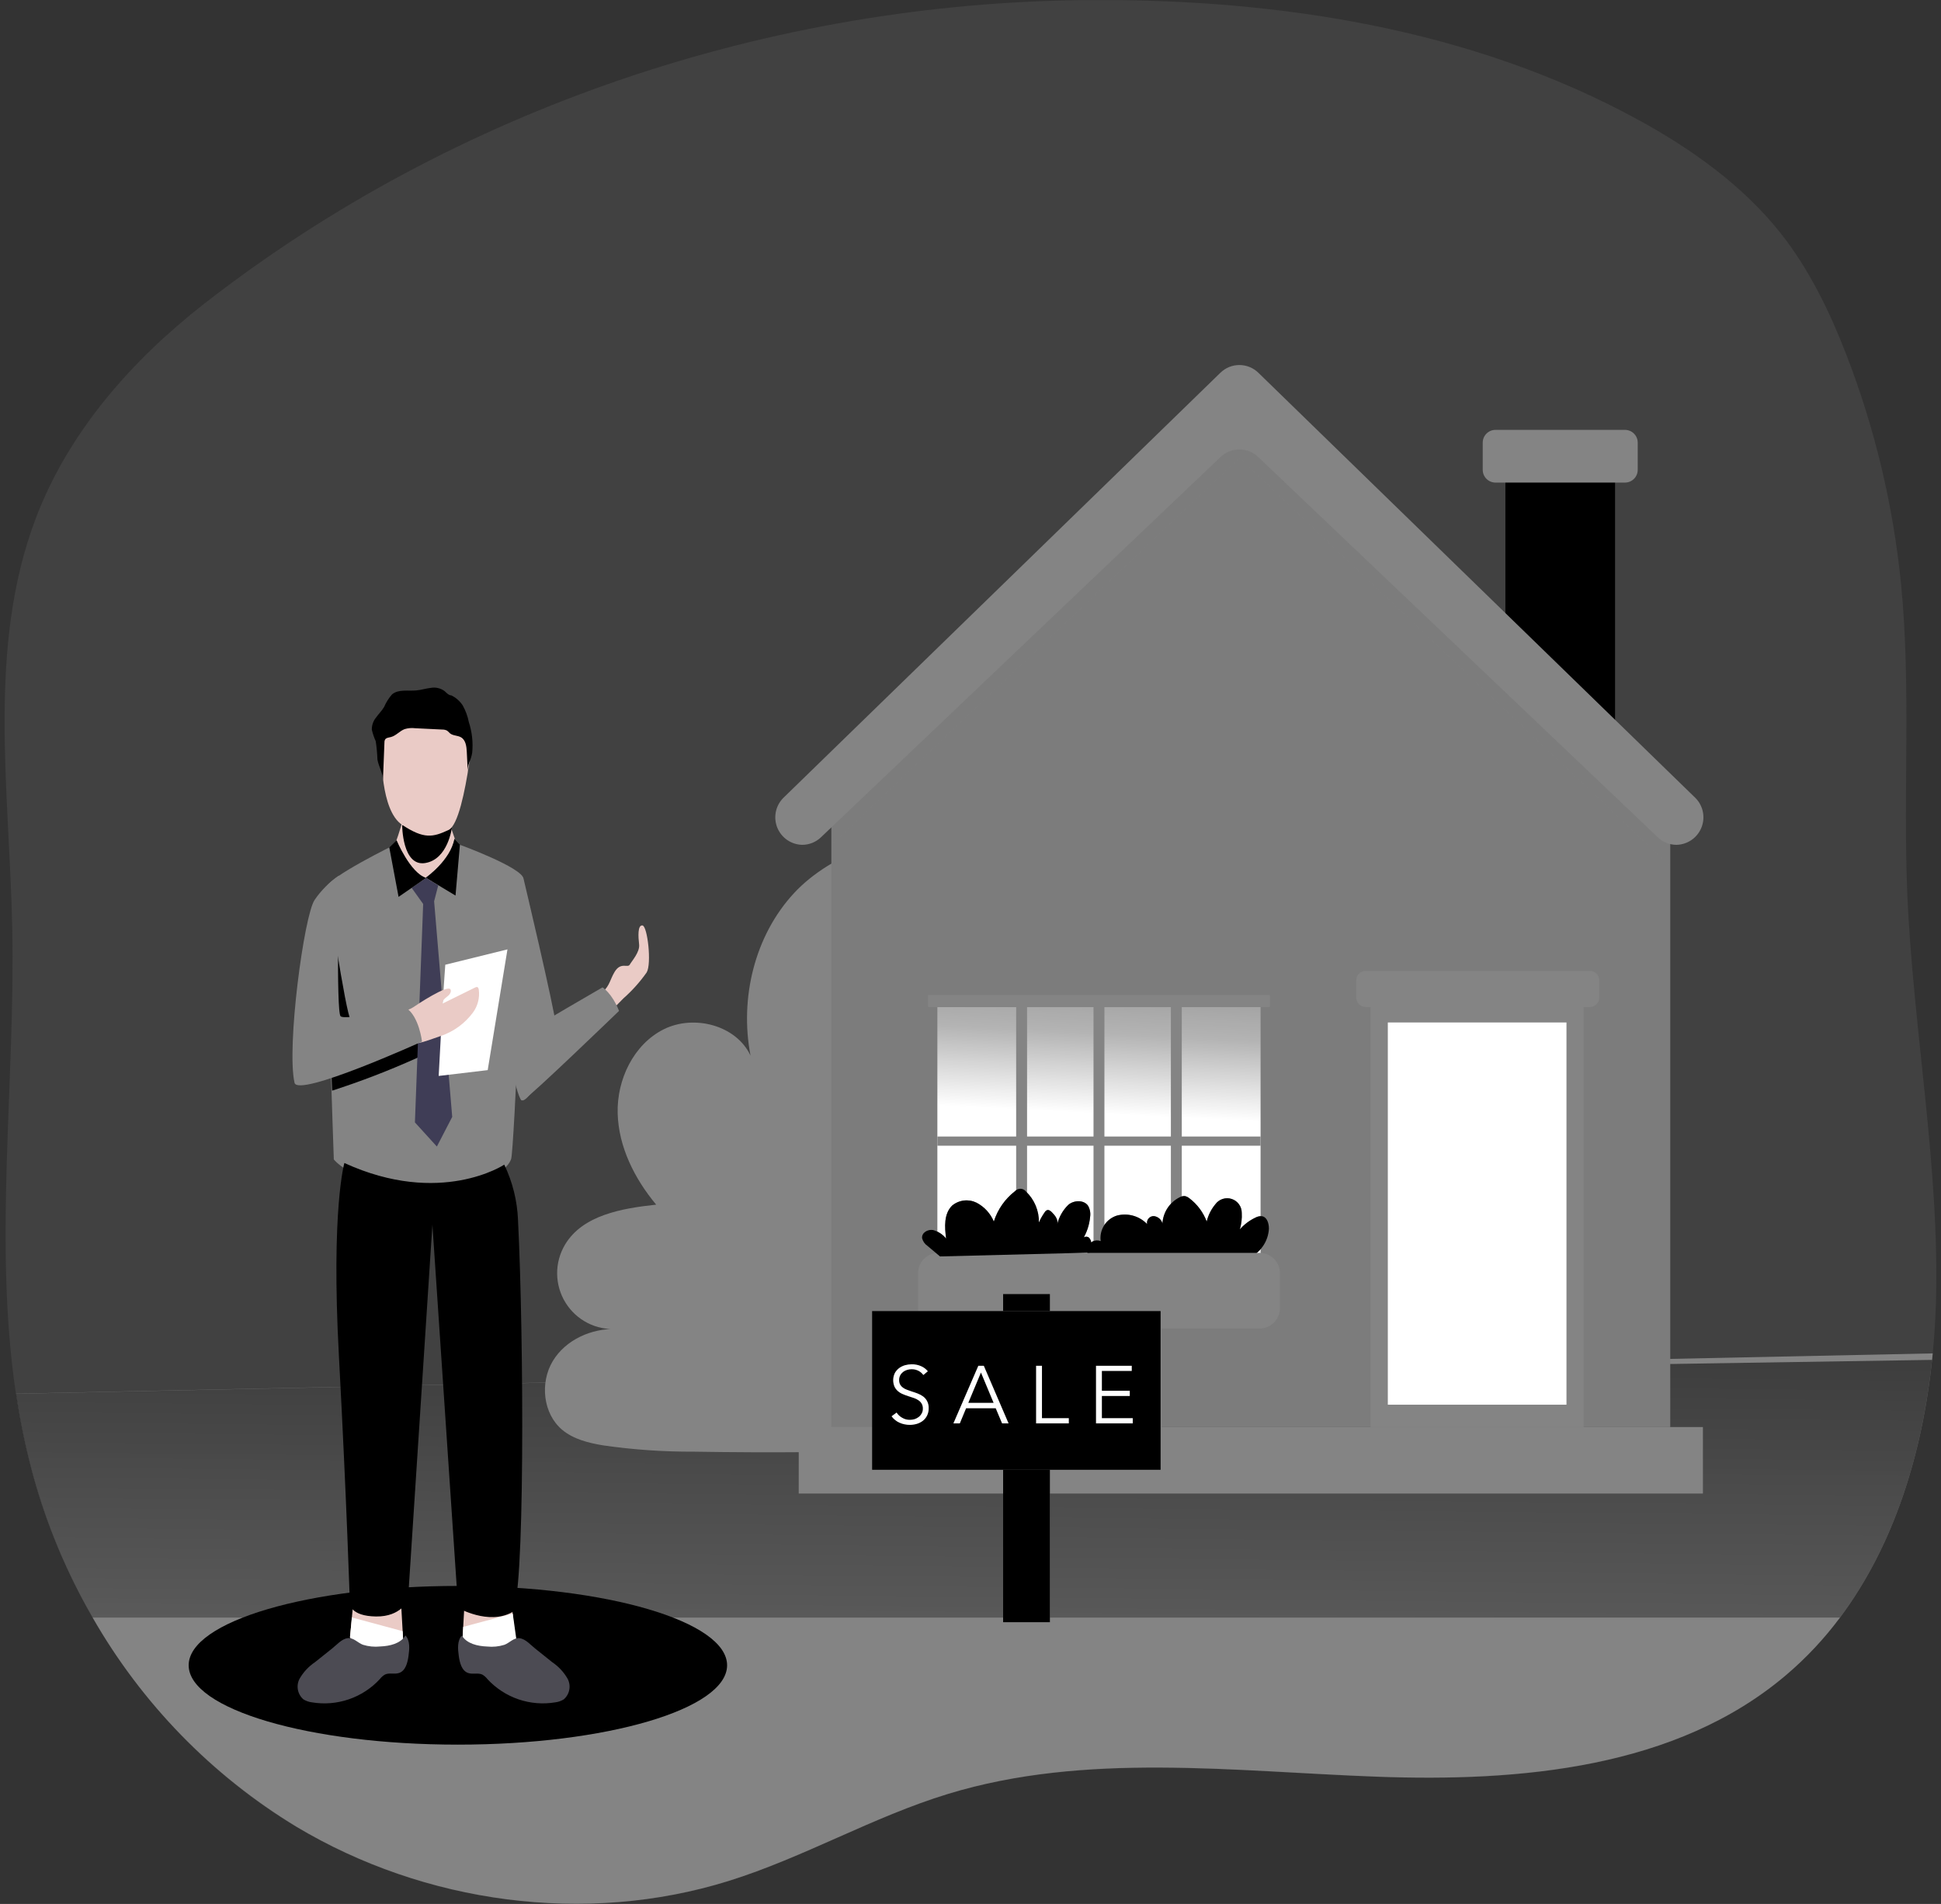 <svg width="312" height="306" viewBox="0 0 312 306" fill="none" xmlns="http://www.w3.org/2000/svg">
<rect x="0" y="0" width="312" height="306" fill="#333333" stroke="none"/>
<path opacity="0.18" d="M311.184 209.504C311.096 212.157 310.937 214.81 310.672 217.516C308.797 237.106 301.907 256.669 287.058 269.271C269.423 284.226 244.413 286.428 221.304 285.579C198.194 284.73 174.493 281.6 152.374 288.347C140.267 292.044 129.185 298.571 117.104 302.339C94.11 309.502 68.242 305.956 47.6 293.601C26.958 281.246 11.729 260.463 5.335 237.274C4.14 232.913 3.212 228.482 2.558 224.008C-1.086 199.51 2.487 174.04 1.965 149.056C1.505 126.848 -2.129 103.854 5.83 83.098C11.136 69.275 21.236 57.866 32.795 48.836C73.239 17.308 124.171 0.327 175.183 0.009C205.57 -0.186 236.63 4.661 263.295 19.235C271.962 23.967 280.195 29.848 286.289 37.56C290.826 43.326 294.063 50.012 296.725 56.84C301.33 68.694 304.305 81.118 305.569 93.772C307.196 110.213 305.913 126.804 306.568 143.298C307.479 165.426 311.83 187.385 311.184 209.504Z" fill="#848484"/>
<path d="M310.672 217.516L310.565 218.56C309 233.471 304.507 248.302 295.761 259.976C293.225 263.384 290.308 266.49 287.067 269.236C269.432 284.191 244.422 286.393 221.312 285.544C198.203 284.695 174.502 281.564 152.383 288.312C140.275 292.009 129.194 298.536 117.113 302.303C94.119 309.467 68.251 305.92 47.609 293.565C34.03 285.317 22.77 273.753 14.886 259.959C10.759 252.827 7.558 245.198 5.361 237.256C4.166 232.895 3.239 228.465 2.584 223.99L119.563 221.523L310.672 217.516Z" fill="#848484"/>
<path d="M310.565 218.56C309 233.471 304.507 248.302 295.761 259.976H14.86C10.732 252.845 7.531 245.216 5.335 237.274C4.14 232.913 3.212 228.482 2.558 224.008L119.536 221.54L310.565 218.56Z" fill="url(#paint0_linear_108_8)"/>
<path d="M73.601 280.397C97.5 280.397 116.874 274.687 116.874 267.644C116.874 260.601 97.5 254.891 73.601 254.891C49.702 254.891 30.328 260.601 30.328 267.644C30.328 274.687 49.702 280.397 73.601 280.397Z" fill="url(#paint1_linear_108_8)"/>
<path d="M82.18 257.005L82.701 262.426C82.701 262.426 80.623 265.574 77.908 265.769C75.193 265.964 74.273 264.672 74.273 264.672L74.724 256.713" fill="#EACBC6"/>
<path d="M74.273 264.672L74.459 261.471L82.418 259.331L83.029 263.682C81.54 264.812 79.78 265.532 77.926 265.769C75.202 265.972 74.273 264.672 74.273 264.672Z" fill="white"/>
<path d="M56.789 257.58L56.258 263.151C56.258 263.151 58.39 266.379 61.175 266.583C63.961 266.786 64.907 265.451 64.907 265.451L64.448 257.261" fill="#EACBC6"/>
<path d="M64.907 265.451L64.722 262.161L56.559 259.958L56.258 263.142C56.258 263.142 58.39 266.37 61.175 266.574C63.961 266.777 64.907 265.451 64.907 265.451Z" fill="white"/>
<path d="M63.457 135.763C63.457 135.763 52.703 140.999 52.447 142.679C52.19 144.359 53.658 186.342 53.658 186.342C53.658 186.342 57.196 190.879 67.87 190.879C78.846 190.879 81.676 187.739 82.162 186.271C82.648 184.803 84.4 143.006 84.152 141.211C83.904 139.416 73.973 135.79 73.973 135.79L63.457 135.763Z" fill="#848484"/>
<path d="M79.571 155.521L77.369 188.066L82.162 186.271L82.834 175.888L79.571 155.521Z" fill="url(#paint2_linear_108_8)"/>
<path d="M69.869 164.612C69.869 164.612 57.187 164.718 56.382 163.913C55.577 163.109 52.535 142.034 52.446 142.688C52.27 143.917 52.977 164.055 53.384 175.287C57.997 173.802 62.524 172.06 66.942 170.069C68.156 169.55 69.199 168.698 69.949 167.61C70.638 166.584 71.036 165.373 69.869 164.612Z" fill="url(#paint3_linear_108_8)"/>
<path d="M65.244 129.82C64.783 131.837 64.192 133.822 63.475 135.763C62.767 137.691 64.218 141.759 68.587 141.759C72.956 141.759 73.46 136.736 73.38 135.763C73.327 135.065 72.195 132.756 71.912 130.528C71.602 128.131 65.482 128.149 65.244 129.82Z" fill="#EACBC6"/>
<path d="M66.163 142.688L68.021 145.288L66.694 180.39L70.223 184.272L72.69 179.505L69.781 144.855L70.444 142.299L68.489 141.087L66.163 142.688Z" fill="#3F3D56"/>
<path d="M71.142 161.278L71.576 155.052L81.57 152.584L78.394 171.988L70.515 172.925L71.142 161.278Z" fill="white"/>
<path d="M64.642 132.597C64.642 132.597 64.642 139.301 68.339 138.708C72.036 138.116 72.637 133.004 72.637 133.004L64.642 132.597Z" fill="url(#paint4_linear_108_8)"/>
<path d="M55.356 186.916C55.356 186.916 53.207 194.275 54.472 217.817C55.736 241.36 56.24 257.827 56.24 257.827C56.24 257.827 56.4 259.746 60.45 259.799C64.501 259.852 65.58 257.146 65.58 257.146L69.506 196.839L73.645 258.42C73.645 258.42 78.51 261.223 82.304 259.118C84.4 257.96 84.214 215.014 83.267 196.088C83.144 192.999 82.392 189.969 81.057 187.182C81.057 187.182 70.806 193.992 55.356 186.916Z" fill="black"/>
<path d="M84.152 141.211C84.152 141.211 89.052 161.773 89.458 165.266C89.865 168.76 84.541 178.479 83.657 176.631C82.418 174.217 81.18 165.045 81.18 165.045L84.152 141.211Z" fill="#848484"/>
<path d="M93.005 164.497C93.001 164.662 93.044 164.826 93.128 164.968C93.213 165.11 93.335 165.226 93.482 165.302C93.657 165.346 93.839 165.354 94.017 165.325C94.195 165.296 94.365 165.231 94.517 165.134C96.958 163.975 98.382 162.286 100.204 160.464C101.61 159.224 102.865 157.823 103.945 156.29C104.776 154.901 104.077 148.834 103.272 148.737C102.468 148.64 102.592 150.586 102.733 151.797C102.875 153.009 101.557 154.45 101.23 155.034C100.902 155.618 99.788 154.548 98.789 156.21C98.055 157.44 98.028 158.351 96.949 159.359C95.67 160.536 94.519 161.847 93.518 163.268C93.266 163.569 93.093 163.927 93.013 164.311C93.006 164.373 93.003 164.435 93.005 164.497V164.497Z" fill="#EACBC6"/>
<path d="M84.93 165.762C85.098 165.479 96.852 158.687 96.852 158.687C96.852 158.687 98.373 159.615 99.505 162.472C99.505 162.472 85.355 176.136 84.187 176.746C83.02 177.356 84.674 174.535 82.693 170.697C80.712 166.858 84.93 165.762 84.93 165.762Z" fill="#848484"/>
<path d="M50.625 267.149C49.609 267.832 48.765 268.739 48.157 269.802C47.868 270.342 47.772 270.964 47.883 271.567C47.993 272.169 48.305 272.716 48.767 273.118C49.178 273.375 49.64 273.538 50.12 273.596C52.111 273.933 54.155 273.768 56.066 273.114C57.976 272.461 59.693 271.341 61.06 269.855C61.28 269.567 61.554 269.324 61.865 269.139C62.555 268.794 63.422 269.138 64.165 268.873C65.199 268.511 65.518 267.219 65.668 266.123C65.819 265.026 65.942 263.691 65.173 262.85C64.377 264.168 62.652 264.557 61.114 264.619C60.179 264.719 59.234 264.625 58.337 264.345C57.505 264.044 56.833 263.16 55.878 263.284C54.923 263.408 54.109 264.372 53.437 264.902L50.625 267.149Z" fill="#4C4B53"/>
<path d="M88.769 267.149C89.784 267.832 90.628 268.739 91.236 269.802C91.525 270.342 91.621 270.964 91.51 271.567C91.4 272.169 91.088 272.716 90.626 273.118C90.215 273.375 89.753 273.538 89.273 273.596C87.285 273.931 85.246 273.766 83.338 273.114C81.431 272.462 79.717 271.345 78.35 269.864C78.13 269.576 77.857 269.332 77.546 269.147C76.856 268.802 75.989 269.147 75.246 268.882C74.211 268.519 73.893 267.228 73.743 266.132C73.592 265.035 73.469 263.699 74.238 262.859C75.034 264.177 76.758 264.566 78.297 264.628C79.232 264.728 80.177 264.634 81.074 264.354C81.906 264.053 82.578 263.169 83.533 263.293C84.488 263.416 85.302 264.38 85.974 264.911L88.769 267.149Z" fill="#4C4B53"/>
<path d="M65.138 162.534C65.509 162.277 66.022 162.171 66.446 161.87C66.871 161.57 72.027 158.129 72.425 159.04C72.602 159.456 72.222 159.925 71.859 160.19C71.496 160.455 71.072 160.827 71.151 161.287L76.387 158.704C76.473 158.648 76.576 158.623 76.679 158.634C76.856 158.634 76.927 158.872 76.962 159.058C77.137 160.364 76.797 161.686 76.016 162.746C74.714 164.497 72.909 165.808 70.842 166.505C68.189 167.389 65.757 168.609 65.084 166.584C64.784 165.7 64.262 164.241 64.598 163.268C64.689 162.969 64.879 162.71 65.138 162.534Z" fill="#EACBC6"/>
<path d="M54.472 140.725C52.941 141.776 51.619 143.101 50.572 144.634C48.865 147.154 46.043 168.291 47.343 174.022C47.892 176.445 67.835 167.398 67.835 167.398C67.835 167.398 67.375 163.347 65.261 161.968C65.261 161.968 55.48 164.064 54.746 163.33C54.012 162.596 54.472 140.725 54.472 140.725Z" fill="#848484"/>
<path d="M61.343 121.073C61.343 121.073 61.114 130.245 64.642 132.571C68.171 134.896 69.577 134.569 72.106 133.393C73.636 132.677 74.76 127.07 75.405 122.78C75.722 120.819 75.343 118.81 74.333 117.099C73.324 115.388 71.748 114.085 69.878 113.415C68.568 112.915 67.12 112.915 65.81 113.415C64.285 113.964 63.002 115.033 62.185 116.433C61.369 117.833 61.071 119.476 61.343 121.073Z" fill="#EACBC6"/>
<path d="M75.467 122.427C75.673 121.967 75.818 121.482 75.9 120.985C76.065 119.323 75.881 117.646 75.361 116.059C75.181 115.129 74.855 114.234 74.397 113.406C73.944 112.695 73.3 112.125 72.54 111.761C72.133 111.761 71.762 111.345 71.461 111.071C71.145 110.837 70.784 110.67 70.4 110.582C70.017 110.493 69.619 110.485 69.232 110.558C68.454 110.646 67.702 110.894 66.915 110.965C65.58 111.089 64.041 110.735 63.015 111.602C62.486 112.205 62.056 112.888 61.741 113.627C61.379 114.237 60.857 114.741 60.45 115.316C59.993 115.87 59.751 116.57 59.769 117.288C59.92 117.92 60.13 118.536 60.397 119.128C60.546 120.109 60.638 121.098 60.671 122.09C60.883 123.231 61.556 124.266 61.556 125.416L61.794 119.349C61.78 119.181 61.814 119.012 61.892 118.862C62.078 118.562 62.493 118.544 62.838 118.456C63.66 118.243 64.244 117.483 65.04 117.182C65.596 117.015 66.18 116.967 66.756 117.041L71.116 117.253C71.377 117.248 71.636 117.309 71.868 117.43C72.034 117.563 72.191 117.708 72.336 117.863C72.823 118.261 73.548 118.181 74.105 118.5C74.866 118.942 74.99 119.968 75.034 120.852L75.193 124.133C75.155 123.551 75.249 122.968 75.467 122.427V122.427Z" fill="black"/>
<path d="M63.74 135.047C63.74 135.047 65.933 140.3 68.489 141.096L64.067 144.147L62.573 136.188L63.74 135.047Z" fill="#848484"/>
<path d="M73.044 134.808L73.928 135.754L73.221 143.935L68.445 141.061C68.445 141.061 72.425 138.284 73.044 134.808Z" fill="#848484"/>
<path d="M63.74 135.047C63.74 135.047 65.933 140.3 68.489 141.096L64.067 144.147L62.573 136.188L63.74 135.047Z" fill="url(#paint5_linear_108_8)"/>
<path d="M73.044 134.808L73.928 135.754L73.221 143.935L68.445 141.061C68.445 141.061 72.425 138.284 73.044 134.808Z" fill="url(#paint6_linear_108_8)"/>
<path d="M171.99 194.566C173.14 205.294 169.337 227.36 157.433 231.711C154.505 232.781 151.33 232.914 148.209 233.011C136.004 233.412 123.793 233.512 111.577 233.312C106.692 233.335 101.811 232.998 96.976 232.303C94.623 231.914 92.191 231.322 90.36 229.792C87.274 227.192 86.77 222.23 88.848 218.763C90.926 215.297 95.118 213.457 99.151 213.59C97.516 213.703 95.882 213.366 94.425 212.616C92.968 211.866 91.744 210.732 90.886 209.336C90.027 207.94 89.568 206.336 89.556 204.698C89.544 203.059 89.982 201.449 90.82 200.041C93.659 195.283 99.965 194.204 105.475 193.611C102.008 189.455 99.425 184.334 99.284 178.922C99.142 173.509 101.849 167.84 106.695 165.426C111.542 163.011 118.351 164.754 120.642 169.662C118.873 160.473 121.279 150.373 127.655 143.519C133.386 137.328 144.989 132.491 153.303 136.196C161.262 139.734 164.225 151.815 165.985 159.368C168.701 170.967 170.706 182.722 171.99 194.566Z" fill="#848484"/>
<path d="M171.99 194.566C173.14 205.294 169.337 227.36 157.433 231.711C154.505 232.781 151.33 232.914 148.209 233.011C136.004 233.412 123.793 233.512 111.577 233.312C106.692 233.335 101.811 232.998 96.976 232.303C94.623 231.914 92.191 231.322 90.36 229.792C87.274 227.192 86.77 222.23 88.848 218.763C90.926 215.297 95.118 213.457 99.151 213.59C97.516 213.703 95.882 213.366 94.425 212.616C92.968 211.866 91.744 210.732 90.886 209.336C90.027 207.94 89.568 206.336 89.556 204.698C89.544 203.059 89.982 201.449 90.82 200.041C93.659 195.283 99.965 194.204 105.475 193.611C102.008 189.455 99.425 184.334 99.284 178.922C99.142 173.509 101.849 167.84 106.695 165.426C111.542 163.011 118.351 164.754 120.642 169.662C118.873 160.473 121.279 150.373 127.655 143.519C133.386 137.328 144.989 132.491 153.303 136.196C161.262 139.734 164.225 151.815 165.985 159.368C168.701 170.967 170.706 182.722 171.99 194.566Z" fill="url(#paint7_linear_108_8)"/>
<path d="M259.642 75.359H241.954V119.57H259.642V75.359Z" fill="#848484"/>
<path d="M259.642 75.359H241.954V119.57H259.642V75.359Z" fill="url(#paint8_linear_108_8)"/>
<path d="M261.199 69.089H240.389C239.256 69.089 238.337 70.007 238.337 71.141V75.509C238.337 76.643 239.256 77.561 240.389 77.561H261.199C262.332 77.561 263.25 76.643 263.25 75.509V71.141C263.25 70.007 262.332 69.089 261.199 69.089Z" fill="#848484"/>
<path d="M197.372 64.304L133.634 127.751V145.721V229.358H268.477V145.721V133.747L197.372 64.304Z" fill="#848484"/>
<path d="M197.372 64.304L133.634 127.751V145.721V229.358H268.477V145.721V133.747L197.372 64.304Z" fill="url(#paint9_linear_108_8)"/>
<g style="mix-blend-mode:multiply" opacity="0.2">
<g style="mix-blend-mode:multiply" opacity="0.2">
<path d="M199.22 59.98L133.643 125.372V135.781L199.22 73.608L268.495 139.283V132.739C268.881 132.741 269.26 132.626 269.58 132.41C269.901 132.194 270.148 131.886 270.291 131.526C270.433 131.167 270.464 130.773 270.378 130.396C270.293 130.019 270.096 129.676 269.813 129.413L199.22 59.98Z" fill="#848484"/>
</g>
</g>
<path d="M273.73 229.358H128.389V240.042H273.73V229.358Z" fill="#848484"/>
<path d="M202.625 161.844H150.676V204.949H202.625V161.844Z" fill="#848484"/>
<path d="M202.625 161.844H150.676V204.949H202.625V161.844Z" fill="url(#paint10_linear_108_8)"/>
<path d="M254.566 159.907H220.304V229.358H254.566V159.907Z" fill="#848484"/>
<path d="M251.797 164.329H223.081V225.759H251.797V164.329Z" fill="#848484"/>
<path d="M251.797 164.329H223.081V225.759H251.797V164.329Z" fill="url(#paint11_linear_108_8)"/>
<path d="M255.565 156.042H219.499C218.674 156.042 218.005 156.711 218.005 157.537V160.349C218.005 161.175 218.674 161.844 219.499 161.844H255.565C256.39 161.844 257.06 161.175 257.06 160.349V157.537C257.06 156.711 256.39 156.042 255.565 156.042Z" fill="#848484"/>
<path d="M196.169 59.909L125.886 128.264C125.283 128.879 124.872 129.657 124.705 130.503C124.538 131.348 124.622 132.224 124.946 133.023C125.27 133.822 125.821 134.508 126.53 134.998C127.239 135.488 128.076 135.76 128.938 135.781V135.781C130.064 135.782 131.148 135.348 131.962 134.569L196.205 73.44C197.017 72.665 198.097 72.232 199.22 72.232C200.343 72.232 201.423 72.665 202.236 73.44L266.478 134.569C267.29 135.347 268.37 135.781 269.494 135.781C270.356 135.76 271.193 135.488 271.902 134.998C272.611 134.508 273.162 133.822 273.486 133.023C273.81 132.224 273.894 131.348 273.727 130.503C273.56 129.657 273.149 128.879 272.545 128.264L202.271 59.909C201.455 59.112 200.36 58.667 199.22 58.667C198.08 58.667 196.985 59.112 196.169 59.909Z" fill="#848484"/>
<path d="M204.12 159.907H149.181V161.844H204.12V159.907Z" fill="#848484"/>
<path d="M165.092 161.844H163.34V201.359H165.092V161.844Z" fill="#848484"/>
<path d="M177.526 161.844H175.775V201.359H177.526V161.844Z" fill="#848484"/>
<path d="M189.961 161.844H188.21V201.359H189.961V161.844Z" fill="#848484"/>
<path d="M202.625 182.663H150.676V184.139H202.625V182.663Z" fill="#848484"/>
<path d="M201.042 202.022C201.882 201.583 202.594 200.933 203.107 200.136C203.621 199.339 203.918 198.423 203.97 197.476C203.97 196.592 203.66 195.584 202.82 195.46C202.462 195.443 202.107 195.526 201.794 195.698C200.839 196.151 199.987 196.796 199.291 197.591C199.548 196.731 199.652 195.834 199.601 194.938C199.604 194.442 199.45 193.958 199.161 193.556C198.871 193.153 198.462 192.852 197.991 192.697C197.52 192.542 197.012 192.54 196.541 192.691C196.069 192.843 195.657 193.14 195.364 193.541C194.691 194.35 194.213 195.303 193.967 196.326C193.413 194.845 192.45 193.551 191.19 192.594C190.98 192.419 190.731 192.295 190.465 192.232C190.156 192.214 189.848 192.288 189.58 192.444C188.8 192.844 188.138 193.442 187.66 194.177C187.182 194.912 186.905 195.76 186.857 196.636C186.771 196.32 186.591 196.038 186.342 195.827C186.092 195.615 185.785 195.484 185.459 195.451C185.299 195.448 185.14 195.481 184.994 195.547C184.848 195.614 184.719 195.712 184.616 195.835C184.514 195.958 184.44 196.103 184.4 196.258C184.361 196.414 184.357 196.576 184.389 196.733C183.774 196.092 182.998 195.628 182.143 195.388C181.287 195.149 180.383 195.143 179.525 195.371C178.679 195.638 177.954 196.195 177.478 196.945C177.003 197.694 176.807 198.587 176.925 199.466C176.715 199.381 176.489 199.343 176.263 199.354C176.037 199.365 175.816 199.425 175.616 199.53C175.415 199.636 175.24 199.783 175.103 199.963C174.965 200.143 174.869 200.351 174.82 200.571C174.749 201.027 174.779 201.492 174.905 201.934C175.032 202.377 175.253 202.787 175.554 203.136" fill="#848484"/>
<path d="M151.1 201.933L149.102 200.253C148.663 199.96 148.349 199.516 148.217 199.006C148.129 198.122 149.102 197.547 149.986 197.688C150.809 197.918 151.541 198.397 152.082 199.059C151.835 197.22 151.702 195.071 153.055 193.753C153.596 193.307 154.255 193.027 154.952 192.947C155.648 192.867 156.353 192.99 156.982 193.302C158.229 193.956 159.208 195.026 159.75 196.326C160.36 194.39 161.548 192.686 163.155 191.445C163.266 191.317 163.405 191.216 163.56 191.148C163.716 191.081 163.884 191.049 164.054 191.055C164.223 191.061 164.389 191.104 164.54 191.183C164.69 191.261 164.821 191.371 164.924 191.506C165.595 192.147 166.126 192.921 166.482 193.778C166.839 194.635 167.013 195.557 166.993 196.486C167.245 195.907 167.556 195.355 167.922 194.841C168.011 194.678 168.155 194.553 168.328 194.487C168.603 194.407 168.859 194.619 169.062 194.814C169.593 195.336 170.124 196.026 169.947 196.742C170.239 195.567 170.851 194.495 171.716 193.647C172.6 192.877 174.245 192.806 174.908 193.806C175.21 194.343 175.322 194.966 175.227 195.575C175.107 196.87 174.689 198.12 174.006 199.227C174.006 198.794 174.661 198.626 175.006 198.882C175.162 199.029 175.279 199.213 175.346 199.417C175.412 199.621 175.426 199.839 175.386 200.05C175.386 200.474 175.191 200.89 175.174 201.323" fill="#848484"/>
<path d="M201.042 202.022C201.882 201.583 202.594 200.933 203.107 200.136C203.621 199.339 203.918 198.423 203.97 197.476C203.97 196.592 203.66 195.584 202.82 195.46C202.462 195.443 202.107 195.526 201.794 195.698C200.839 196.151 199.987 196.796 199.291 197.591C199.548 196.731 199.652 195.834 199.601 194.938C199.604 194.442 199.45 193.958 199.161 193.556C198.871 193.153 198.462 192.852 197.991 192.697C197.52 192.542 197.012 192.54 196.541 192.691C196.069 192.843 195.657 193.14 195.364 193.541C194.691 194.35 194.213 195.303 193.967 196.326C193.413 194.845 192.45 193.551 191.19 192.594C190.98 192.419 190.731 192.295 190.465 192.232C190.156 192.214 189.848 192.288 189.58 192.444C188.8 192.844 188.138 193.442 187.66 194.177C187.182 194.912 186.905 195.76 186.857 196.636C186.771 196.32 186.591 196.038 186.342 195.827C186.092 195.615 185.785 195.484 185.459 195.451C185.299 195.448 185.14 195.481 184.994 195.547C184.848 195.614 184.719 195.712 184.616 195.835C184.514 195.958 184.44 196.103 184.4 196.258C184.361 196.414 184.357 196.576 184.389 196.733C183.774 196.092 182.998 195.628 182.143 195.388C181.287 195.149 180.383 195.143 179.525 195.371C178.679 195.638 177.954 196.195 177.478 196.945C177.003 197.694 176.807 198.587 176.925 199.466C176.715 199.381 176.489 199.343 176.263 199.354C176.037 199.365 175.816 199.425 175.616 199.53C175.415 199.636 175.24 199.783 175.103 199.963C174.965 200.143 174.869 200.351 174.82 200.571C174.749 201.027 174.779 201.492 174.905 201.934C175.032 202.377 175.253 202.787 175.554 203.136" fill="url(#paint12_linear_108_8)"/>
<path d="M202.466 201.359H150.844C149.037 201.359 147.572 202.824 147.572 204.631V210.247C147.572 212.054 149.037 213.519 150.844 213.519H202.466C204.273 213.519 205.738 212.054 205.738 210.247V204.631C205.738 202.824 204.273 201.359 202.466 201.359Z" fill="#848484"/>
<path d="M151.1 201.933L149.102 200.253C148.663 199.96 148.349 199.516 148.217 199.006C148.129 198.122 149.102 197.547 149.986 197.688C150.809 197.918 151.541 198.397 152.082 199.059C151.835 197.22 151.702 195.071 153.055 193.753C153.596 193.307 154.255 193.027 154.952 192.947C155.648 192.867 156.353 192.99 156.982 193.302C158.229 193.956 159.208 195.026 159.75 196.326C160.36 194.39 161.548 192.686 163.155 191.445C163.266 191.317 163.405 191.216 163.56 191.148C163.716 191.081 163.884 191.049 164.054 191.055C164.223 191.061 164.389 191.104 164.54 191.183C164.69 191.261 164.821 191.371 164.924 191.506C165.595 192.147 166.126 192.921 166.482 193.778C166.839 194.635 167.013 195.557 166.993 196.486C167.245 195.907 167.556 195.355 167.922 194.841C168.011 194.678 168.155 194.553 168.328 194.487C168.603 194.407 168.859 194.619 169.062 194.814C169.593 195.336 170.124 196.026 169.947 196.742C170.239 195.567 170.851 194.495 171.716 193.647C172.6 192.877 174.245 192.806 174.908 193.806C175.21 194.343 175.322 194.966 175.227 195.575C175.107 196.87 174.689 198.12 174.006 199.227C174.006 198.794 174.661 198.626 175.006 198.882C175.162 199.029 175.279 199.213 175.346 199.417C175.412 199.621 175.426 199.839 175.386 200.05C175.386 200.474 175.191 200.89 175.174 201.323" fill="url(#paint13_linear_108_8)"/>
<path d="M168.762 207.983H161.244V260.719H168.762V207.983Z" fill="#848484"/>
<path d="M168.762 207.983H161.244V260.719H168.762V207.983Z" fill="url(#paint14_linear_108_8)"/>
<path d="M186.75 210.715H140.382V236.221H186.75V210.715Z" fill="#848484"/>
<path d="M186.556 210.715H140.187V236.221H186.556V210.715Z" fill="url(#paint15_linear_108_8)"/>
<path d="M148.421 220.992C148.215 220.712 147.949 220.482 147.642 220.32C147.292 220.141 146.903 220.053 146.51 220.064C146.274 220.065 146.038 220.101 145.812 220.17C145.583 220.238 145.367 220.346 145.175 220.488C144.983 220.637 144.823 220.823 144.706 221.036C144.584 221.274 144.523 221.539 144.529 221.806C144.522 222.061 144.58 222.313 144.697 222.54C144.812 222.732 144.965 222.898 145.148 223.026C145.346 223.169 145.564 223.283 145.794 223.362L146.537 223.628C146.864 223.725 147.183 223.84 147.51 223.964C147.825 224.082 148.123 224.242 148.394 224.441C148.661 224.641 148.878 224.898 149.031 225.193C149.21 225.546 149.295 225.939 149.279 226.334C149.289 226.748 149.198 227.158 149.013 227.528C148.851 227.852 148.619 228.136 148.332 228.359C148.044 228.58 147.717 228.745 147.368 228.846C147.012 228.95 146.643 229.004 146.272 229.005C145.974 229.009 145.678 228.98 145.387 228.916C145.113 228.862 144.846 228.776 144.591 228.66C144.336 228.55 144.098 228.404 143.884 228.226C143.664 228.055 143.47 227.853 143.309 227.625L144.123 227.024C144.343 227.371 144.647 227.657 145.007 227.855C145.39 228.087 145.832 228.204 146.281 228.191C146.526 228.189 146.77 228.154 147.006 228.085C147.244 228.008 147.469 227.891 147.669 227.74C147.866 227.587 148.029 227.394 148.147 227.174C148.282 226.938 148.349 226.668 148.341 226.396C148.352 226.115 148.284 225.836 148.147 225.591C148.022 225.378 147.849 225.196 147.642 225.06C147.423 224.905 147.182 224.783 146.926 224.698L146.042 224.406C145.741 224.315 145.445 224.205 145.157 224.079C144.864 223.967 144.591 223.805 144.353 223.601C144.115 223.402 143.922 223.155 143.787 222.876C143.636 222.525 143.563 222.146 143.572 221.765C143.581 221.383 143.672 221.008 143.84 220.665C144.013 220.353 144.252 220.082 144.538 219.869C144.827 219.66 145.15 219.504 145.493 219.409C145.83 219.316 146.178 219.268 146.528 219.268C147.084 219.252 147.635 219.367 148.138 219.604C148.529 219.786 148.874 220.055 149.146 220.391L148.421 220.992Z" fill="white"/>
<path d="M154.284 228.766H153.25L157.256 219.506H158.14L162.12 228.766H161.076L160.051 226.334H155.293L154.284 228.766ZM155.646 225.467H159.714L157.68 220.594L155.646 225.467Z" fill="white"/>
<path d="M167.488 227.926H171.804V228.766H166.542V219.506H167.488V227.926Z" fill="white"/>
<path d="M177.119 227.926H182.081V228.766H176.173V219.506H181.922V220.338H177.119V223.521H181.603V224.362H177.119V227.926Z" fill="white"/>
<defs>
<linearGradient id="paint0_linear_108_8" x1="157.247" y1="152.089" x2="155.514" y2="327.119" gradientUnits="userSpaceOnUse">
<stop offset="0.01"/>
<stop offset="0.12" stop-opacity="0.75"/>
<stop offset="1" stop-opacity="0"/>
</linearGradient>
<linearGradient id="paint1_linear_108_8" x1="7207.65" y1="6528.07" x2="7199.15" y2="9432.43" gradientUnits="userSpaceOnUse">
<stop offset="0.01"/>
<stop offset="0.12" stop-opacity="0.75"/>
<stop offset="1" stop-opacity="0"/>
</linearGradient>
<linearGradient id="paint2_linear_108_8" x1="644.255" y1="6396.15" x2="495.812" y2="6400.08" gradientUnits="userSpaceOnUse">
<stop offset="0.01"/>
<stop offset="0.12" stop-opacity="0.75"/>
<stop offset="1" stop-opacity="0"/>
</linearGradient>
<linearGradient id="paint3_linear_108_8" x1="1275.44" y1="6222.18" x2="1996.59" y2="6125.5" gradientUnits="userSpaceOnUse">
<stop offset="0.01"/>
<stop offset="0.12" stop-opacity="0.75"/>
<stop offset="1" stop-opacity="0"/>
</linearGradient>
<linearGradient id="paint4_linear_108_8" x1="889.477" y1="993.29" x2="875.625" y2="1191.74" gradientUnits="userSpaceOnUse">
<stop offset="0.01"/>
<stop offset="0.12" stop-opacity="0.75"/>
<stop offset="1" stop-opacity="0"/>
</linearGradient>
<linearGradient id="paint5_linear_108_8" x1="645.889" y1="1443.87" x2="642.11" y2="1838.26" gradientUnits="userSpaceOnUse">
<stop offset="0.01"/>
<stop offset="0.12" stop-opacity="0.75"/>
<stop offset="1" stop-opacity="0"/>
</linearGradient>
<linearGradient id="paint6_linear_108_8" x1="644.404" y1="1447.81" x2="640.454" y2="1843.35" gradientUnits="userSpaceOnUse">
<stop offset="0.01"/>
<stop offset="0.12" stop-opacity="0.75"/>
<stop offset="1" stop-opacity="0"/>
</linearGradient>
<linearGradient id="paint7_linear_108_8" x1="19976.8" y1="26352.4" x2="7911.69" y2="18265.4" gradientUnits="userSpaceOnUse">
<stop offset="0.01" stop-color="#75FF21"/>
<stop offset="0.12" stop-color="#61FF00" stop-opacity="0.75"/>
<stop offset="1" stop-opacity="0"/>
</linearGradient>
<linearGradient id="paint8_linear_108_8" x1="5240.37" y1="3326.18" x2="5272.41" y2="6867.22" gradientUnits="userSpaceOnUse">
<stop offset="0.01"/>
<stop offset="0.12" stop-opacity="0.75"/>
<stop offset="1" stop-opacity="0"/>
</linearGradient>
<linearGradient id="paint9_linear_108_8" x1="32564.8" y1="52736.4" x2="23454.3" y2="-7675.6" gradientUnits="userSpaceOnUse">
<stop offset="0.01"/>
<stop offset="0.12" stop-opacity="0.75"/>
<stop offset="1" stop-opacity="0"/>
</linearGradient>
<linearGradient id="paint10_linear_108_8" x1="178.419" y1="148.383" x2="176.872" y2="179.037" gradientUnits="userSpaceOnUse">
<stop offset="0.02" stop-color="white" stop-opacity="0"/>
<stop offset="0.58" stop-color="white" stop-opacity="0.39"/>
<stop offset="1" stop-color="white"/>
</linearGradient>
<linearGradient id="paint11_linear_108_8" x1="8009.2" y1="17360.4" x2="7592.58" y2="14073.9" gradientUnits="userSpaceOnUse">
<stop offset="0.02" stop-color="white" stop-opacity="0"/>
<stop offset="0.58" stop-color="white" stop-opacity="0.39"/>
<stop offset="1" stop-color="white"/>
</linearGradient>
<linearGradient id="paint12_linear_108_8" x1="7203.9" y1="2547.38" x2="7179.41" y2="2885.14" gradientUnits="userSpaceOnUse">
<stop offset="0.01"/>
<stop offset="0.12" stop-opacity="0.75"/>
<stop offset="1" stop-opacity="0"/>
</linearGradient>
<linearGradient id="paint13_linear_108_8" x1="5882.35" y1="2476.78" x2="5856.18" y2="2813.44" gradientUnits="userSpaceOnUse">
<stop offset="0.01"/>
<stop offset="0.12" stop-opacity="0.75"/>
<stop offset="1" stop-opacity="0"/>
</linearGradient>
<linearGradient id="paint14_linear_108_8" x1="1431.75" y1="14145.7" x2="1857.26" y2="14148.2" gradientUnits="userSpaceOnUse">
<stop offset="0.01"/>
<stop offset="0.12" stop-opacity="0.75"/>
<stop offset="1" stop-opacity="0"/>
</linearGradient>
<linearGradient id="paint15_linear_108_8" x1="8445.29" y1="5899.3" x2="8613.8" y2="7804.91" gradientUnits="userSpaceOnUse">
<stop offset="0.01"/>
<stop offset="0.12" stop-opacity="0.75"/>
<stop offset="1" stop-opacity="0"/>
</linearGradient>
</defs>
</svg>
